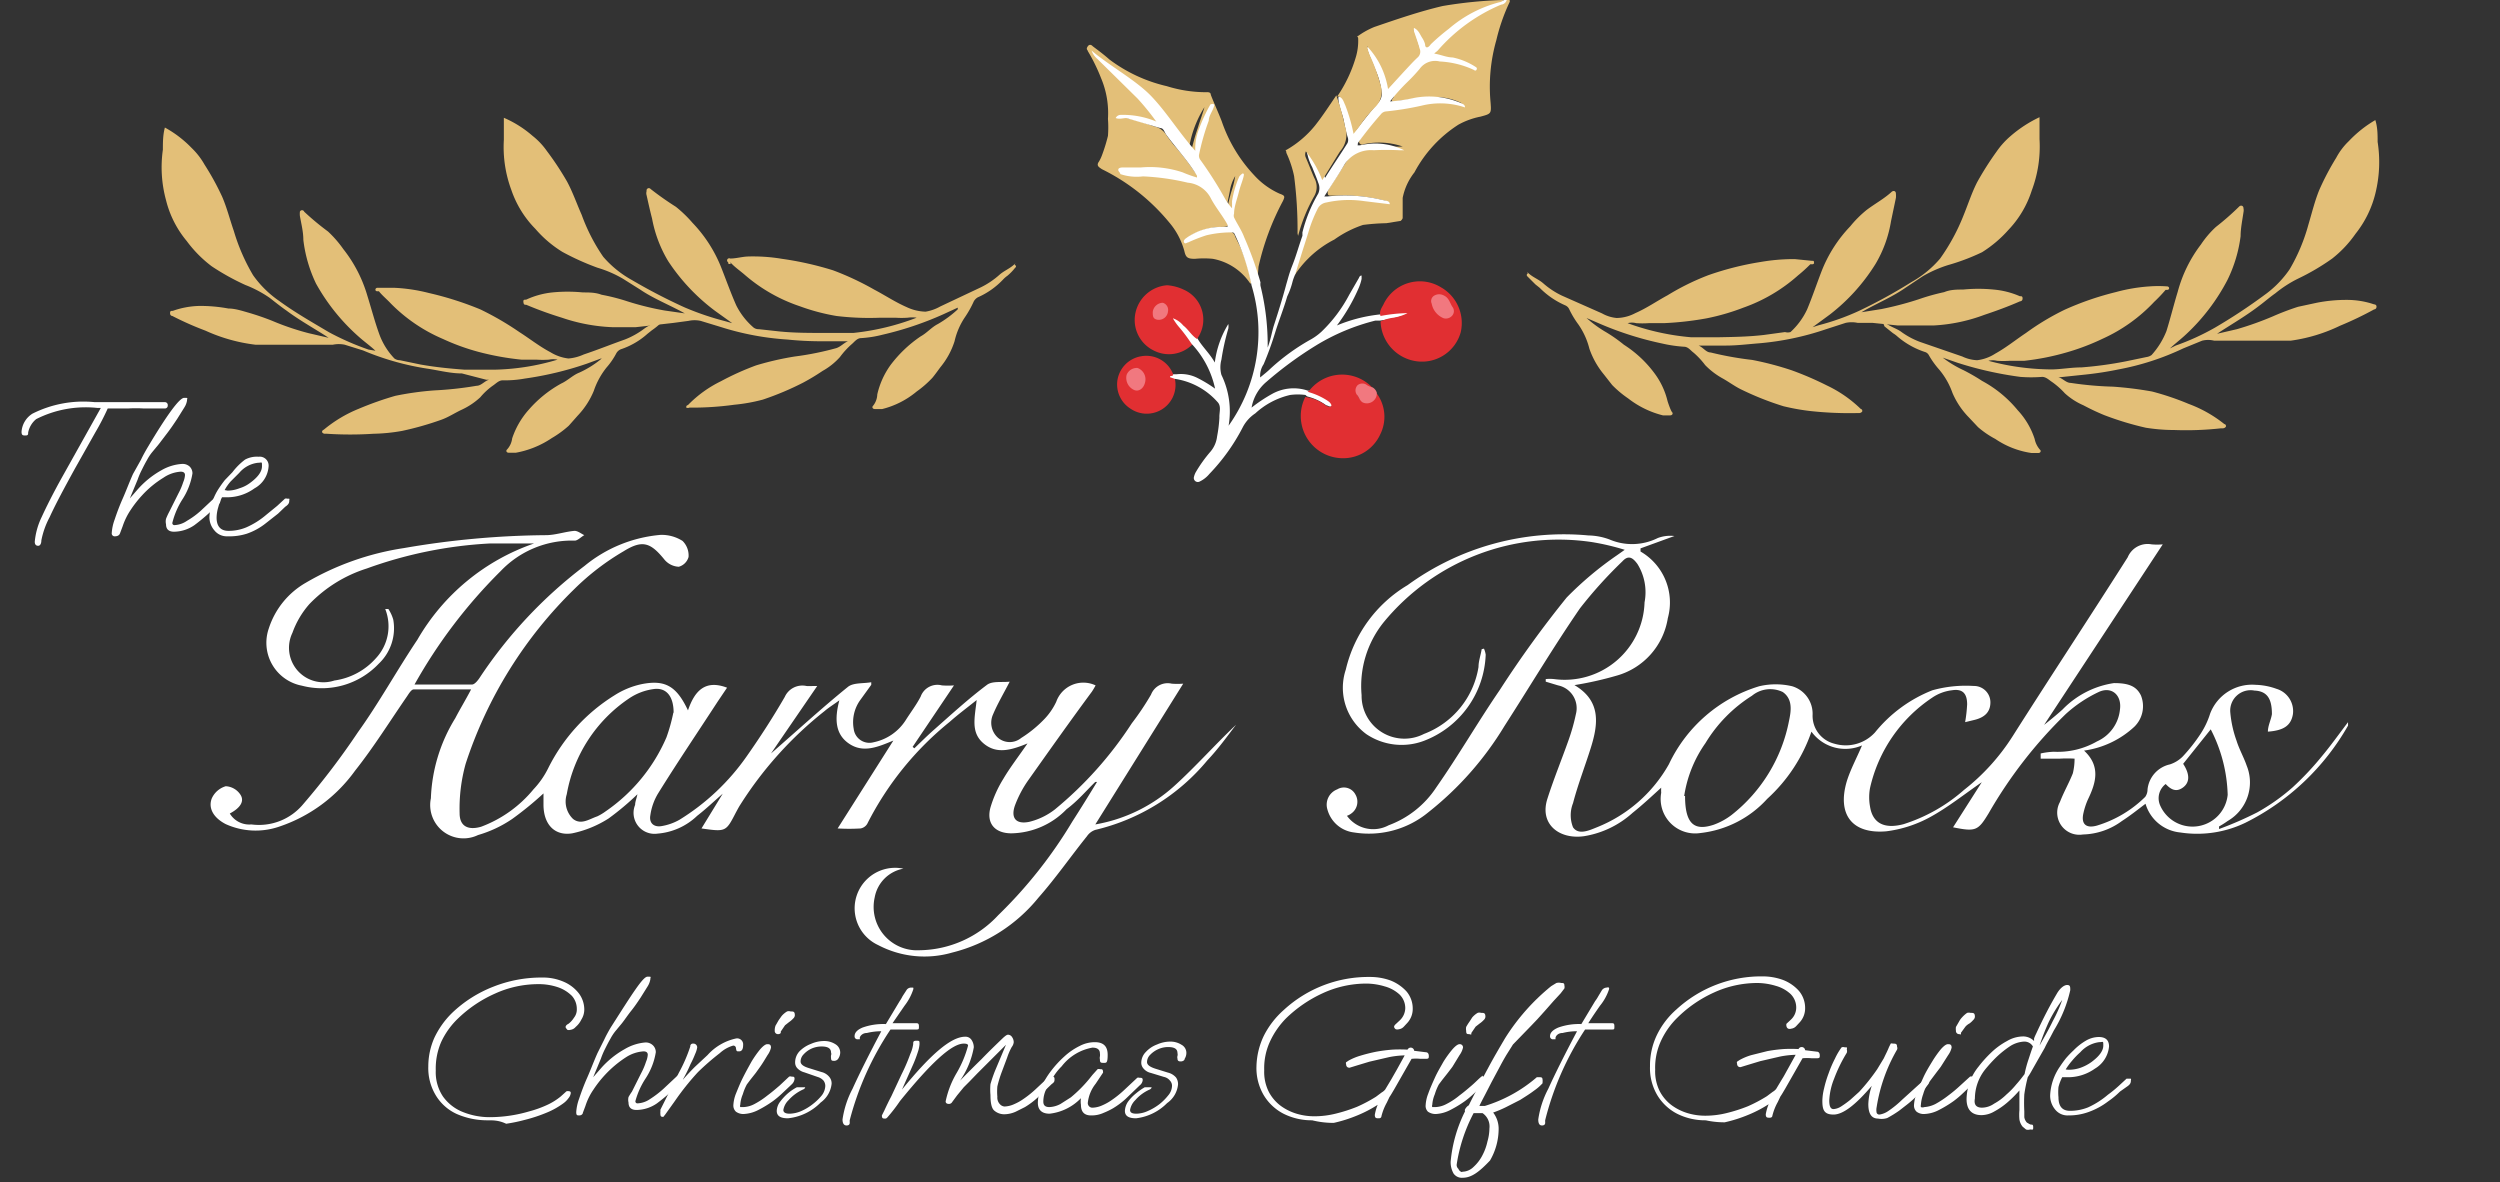 <svg id="Layer_2" data-name="Layer 2" xmlns="http://www.w3.org/2000/svg" viewBox="0 0 87.03 41.15"><rect x="0" y="0" width="87.03" height="41.15" fill="#333333" stroke="none"/><defs><style>.cls-1{fill:#e3bf78;}.cls-2{fill:#fff;}.cls-3{fill:#e12f32;}.cls-4{fill:#f1787f;}</style></defs><path class="cls-1" d="M25.49,11.25l-.6-.43a6.88,6.88,0,0,1-1.63-1.73,4.44,4.44,0,0,1-.56-1.48c-.07-.27-.13-.54-.19-.81a.26.26,0,0,1,0-.15.08.08,0,0,1,.14-.07,10.72,10.72,0,0,0,.88.62,4.38,4.38,0,0,1,.58.56,4.79,4.79,0,0,1,1,1.56c.17.43.33.88.52,1.31a2.5,2.5,0,0,0,.6.77.29.29,0,0,0,.19.06l.73.08c.52.05,1,.05,1.56.05.33,0,.67,0,1,0a8.61,8.61,0,0,0,2.2-.53,1.05,1.05,0,0,0-.31,0,3.13,3.13,0,0,1-.43,0c-.17,0-.35,0-.52,0A9.53,9.53,0,0,1,29.12,11a7.11,7.11,0,0,1-1.28-.34,5.68,5.68,0,0,1-1.91-1.09c-.15-.13-.31-.24-.45-.38s0,0-.06,0-.07,0-.07-.06A.07.07,0,0,1,25.42,9c.2,0,.4-.06.6-.07a6.05,6.05,0,0,1,1.2.08A11.18,11.18,0,0,1,29,9.41a9.84,9.84,0,0,1,1.43.67c.38.2.74.44,1.13.61a1.64,1.64,0,0,0,.66.16,1.55,1.55,0,0,0,.51-.18L34.15,10a2.86,2.86,0,0,0,.65-.44c.15-.13.33-.2.48-.33s0,0,.06,0a.05.05,0,0,1,0,.09,1.79,1.79,0,0,1-.27.28.93.93,0,0,0-.15.13,2.71,2.71,0,0,1-.88.62.38.38,0,0,0-.14.14,3.55,3.55,0,0,1-.3.54,2.47,2.47,0,0,0-.37.85,2.72,2.72,0,0,1-.49.9c-.09.12-.18.25-.28.37a3.57,3.57,0,0,1-.55.48,3,3,0,0,1-1.2.61c-.08,0-.16,0-.25,0s-.11-.07-.07-.11a.66.66,0,0,0,.15-.4A2.82,2.82,0,0,1,31,12.71a4.38,4.38,0,0,1,1.05-1c.22-.12.38-.32.6-.43a3.85,3.85,0,0,0,.69-.51.19.19,0,0,0,0-.06l-.5.23a11.39,11.39,0,0,1-2.11.71,3.9,3.9,0,0,1-.75.12c-.15,0-.24.14-.34.22a2.79,2.79,0,0,0-.4.44,2.31,2.31,0,0,1-.6.48,7.66,7.66,0,0,1-.68.41,10.12,10.12,0,0,1-1.4.59,6,6,0,0,1-1,.18,10.79,10.79,0,0,1-1.61.1H24a.14.14,0,0,1-.11,0c0-.05,0-.07.06-.09a4.12,4.12,0,0,1,1.15-.83,9.5,9.5,0,0,1,1.22-.55,10.17,10.17,0,0,1,1.35-.31,10.2,10.2,0,0,0,1.44-.29c.16-.05.26-.18.41-.24,0,0-.05,0-.08,0h-.86a11.46,11.46,0,0,1-1.17-.06,9.69,9.69,0,0,1-2.33-.44l-.69-.21a1,1,0,0,0-.42,0l-.52.07-.87.1-.45.05c-.27,0-.54,0-.81,0a6.16,6.16,0,0,1-1.76-.33,13.07,13.07,0,0,1-1.24-.45c-.06,0-.09,0-.1-.1s.06-.07.1-.08a2.86,2.86,0,0,1,.91-.25,5.36,5.36,0,0,1,1.06,0c.22,0,.44,0,.65.08a7,7,0,0,1,.9.23,9.86,9.86,0,0,0,1.3.32l.7.1-.13-.07c-.47-.25-1-.47-1.41-.75l-.62-.39a4,4,0,0,0-.88-.38,8.92,8.92,0,0,1-1.22-.55,4,4,0,0,1-.94-.8,3.57,3.57,0,0,1-.84-1.36,4.29,4.29,0,0,1-.26-1.74c0-.25,0-.51,0-.77a3.82,3.82,0,0,1,1,.63,2.5,2.5,0,0,1,.5.53,10.21,10.21,0,0,1,.7,1.06c.2.37.34.78.51,1.16A6.42,6.42,0,0,0,21,8.94a3.66,3.66,0,0,0,1,.81,19.78,19.78,0,0,0,1.83.95,9.75,9.75,0,0,0,1.41.48Z"/><path class="cls-1" d="M13.07,12.21c-.18-.17-.38-.31-.56-.47A7,7,0,0,1,11,9.87a4.82,4.82,0,0,1-.44-1.52c0-.28-.07-.55-.12-.83a.75.75,0,0,1,0-.15.08.08,0,0,1,.15,0,9.2,9.2,0,0,0,.83.69,3.87,3.87,0,0,1,.53.61,4.77,4.77,0,0,1,.84,1.63c.14.45.26.91.42,1.35a2.42,2.42,0,0,0,.52.83.33.33,0,0,0,.19.06l.72.15c.51.09,1,.14,1.54.18.34,0,.68,0,1,0a8.16,8.16,0,0,0,2.23-.35.77.77,0,0,0-.3,0,3.23,3.23,0,0,1-.44,0c-.17,0-.34,0-.52,0a9.51,9.51,0,0,1-1.49-.27,7.64,7.64,0,0,1-1.24-.45,5.66,5.66,0,0,1-1.82-1.24c-.13-.14-.29-.27-.41-.42l-.06,0s-.07,0-.06-.07a.07.07,0,0,1,.08-.05c.2,0,.4,0,.6,0a5.91,5.91,0,0,1,1.18.18,11.29,11.29,0,0,1,1.79.57,10.24,10.24,0,0,1,1.36.79c.36.23.7.5,1.08.7a1.53,1.53,0,0,0,.63.22,1.6,1.6,0,0,0,.53-.14c.48-.16.95-.35,1.43-.52a2.83,2.83,0,0,0,.68-.38c.16-.12.35-.18.51-.29s0,0,.06,0a.07.07,0,0,1,0,.1,2.42,2.42,0,0,1-.31.25l-.15.12a2.64,2.64,0,0,1-.93.54.32.32,0,0,0-.15.13,2.56,2.56,0,0,1-.35.51,2.67,2.67,0,0,0-.44.81,2.78,2.78,0,0,1-.56.86l-.31.35a3.56,3.56,0,0,1-.59.43,3.27,3.27,0,0,1-1.25.51c-.08,0-.16,0-.25,0s-.1-.08-.06-.11a.7.7,0,0,0,.18-.39,2.85,2.85,0,0,1,.58-1,4.15,4.15,0,0,1,1.13-.91c.22-.1.4-.29.63-.38a3.42,3.42,0,0,0,.73-.45l.05-.05-.52.19a11.62,11.62,0,0,1-2.17.52,3.84,3.84,0,0,1-.76.06c-.14,0-.24.12-.35.19a2.32,2.32,0,0,0-.43.4,2.48,2.48,0,0,1-.64.43c-.24.11-.46.26-.71.35A10.66,10.66,0,0,1,14,15a6.25,6.25,0,0,1-1,.1,12.52,12.52,0,0,1-1.62,0h-.07a.11.11,0,0,1-.1-.06s0-.06.06-.08a4.6,4.6,0,0,1,1.22-.73,11.26,11.26,0,0,1,1.27-.45,10.5,10.5,0,0,1,1.37-.19,12.29,12.29,0,0,0,1.46-.16c.16,0,.27-.16.43-.21,0,0-.06,0-.09,0L16.08,13c-.39,0-.78-.1-1.16-.16a9.42,9.42,0,0,1-2.28-.64L12,12a1,1,0,0,0-.41,0H11l-.87,0H9.69c-.27,0-.54,0-.8,0a5.87,5.87,0,0,1-1.74-.49A10.81,10.81,0,0,1,6,11s-.08,0-.08-.1.06-.07.1-.08a2.94,2.94,0,0,1,.93-.17,5.32,5.32,0,0,1,1,.09c.22,0,.44.07.65.13a9.12,9.12,0,0,1,.88.3,9,9,0,0,0,1.27.43l.69.16-.12-.08c-.46-.29-.92-.55-1.35-.87-.2-.14-.39-.29-.58-.44a4.08,4.08,0,0,0-.85-.45,8.32,8.32,0,0,1-1.17-.65,4.27,4.27,0,0,1-.87-.88,3.54,3.54,0,0,1-.72-1.42,4.36,4.36,0,0,1-.11-1.76c0-.25,0-.51.07-.77a3.88,3.88,0,0,1,.93.71,2.51,2.51,0,0,1,.45.58,9.19,9.19,0,0,1,.61,1.11c.17.39.27.8.41,1.2a6.78,6.78,0,0,0,.67,1.54,3.62,3.62,0,0,0,.9.89c.56.41,1.16.75,1.75,1.1a9.32,9.32,0,0,0,1.37.6Z"/><path class="cls-1" d="M63.1,11.39l.6-.44a6.67,6.67,0,0,0,1.59-1.76,4.24,4.24,0,0,0,.54-1.49L66,6.89a.76.76,0,0,0,0-.15c0-.09-.08-.12-.15-.06-.26.24-.58.41-.87.63a3.84,3.84,0,0,0-.57.57,4.75,4.75,0,0,0-1,1.57c-.17.44-.32.89-.5,1.32a2.49,2.49,0,0,1-.58.79.34.34,0,0,1-.19,0l-.73.1c-.51.06-1,.07-1.55.08-.34,0-.68,0-1,0a8.52,8.52,0,0,1-2.2-.49.6.6,0,0,1,.3,0,3.17,3.17,0,0,0,.43,0c.18,0,.35,0,.52,0a10.9,10.9,0,0,0,1.51-.17,7.73,7.73,0,0,0,1.27-.37,5.71,5.71,0,0,0,1.9-1.12,5.22,5.22,0,0,0,.43-.39l.07,0s.07,0,.06-.06,0-.06-.07-.06l-.6-.06a6.75,6.75,0,0,0-1.19.1,10.33,10.33,0,0,0-1.82.46,8.51,8.51,0,0,0-1.42.7c-.37.2-.73.45-1.12.62a1.43,1.43,0,0,1-.65.17,1.27,1.27,0,0,1-.51-.16l-1.4-.62a2.82,2.82,0,0,1-.65-.43c-.15-.13-.34-.2-.49-.33s0,0-.06,0a.06.06,0,0,0,0,.09l.28.28.15.12a2.83,2.83,0,0,0,.89.61.27.27,0,0,1,.14.14,3.25,3.25,0,0,0,.32.53,2.56,2.56,0,0,1,.38.84,2.88,2.88,0,0,0,.5.89l.29.37a3.58,3.58,0,0,0,.56.47,3.25,3.25,0,0,0,1.21.59c.09,0,.17,0,.25,0s.11-.07.07-.11-.12-.26-.16-.39A2.65,2.65,0,0,0,57.6,13a4,4,0,0,0-1.07-1,5.16,5.16,0,0,0-.61-.43,4.18,4.18,0,0,1-.69-.5l0,0,.51.22a11.45,11.45,0,0,0,2.13.67,4.68,4.68,0,0,0,.75.11c.15,0,.23.13.34.21a2.72,2.72,0,0,1,.4.43,2.6,2.6,0,0,0,.62.47c.23.13.44.29.68.4a10.22,10.22,0,0,0,1.42.56,7.55,7.55,0,0,0,.95.17,12.55,12.55,0,0,0,1.62.07h.07a.13.13,0,0,0,.11-.06c0-.05,0-.06-.06-.09a4.37,4.37,0,0,0-1.17-.81,11.12,11.12,0,0,0-1.23-.53A10.8,10.8,0,0,0,61,12.53a11.57,11.57,0,0,1-1.45-.26c-.16,0-.26-.18-.42-.24,0,0,.06,0,.09,0l.86,0c.39,0,.78-.05,1.17-.08a9.79,9.79,0,0,0,2.32-.49l.68-.22a1,1,0,0,1,.42,0l.52,0,.87.09.46,0,.8,0a5.88,5.88,0,0,0,1.76-.37c.42-.14.83-.29,1.24-.47,0,0,.09,0,.09-.1s-.06-.07-.1-.08a2.9,2.9,0,0,0-.91-.23,5.36,5.36,0,0,0-1.06,0c-.22,0-.44,0-.66.09a7.4,7.4,0,0,0-.89.25,11.27,11.27,0,0,1-1.3.34l-.69.11.12-.07c.47-.26,1-.49,1.41-.78l.6-.4a4.3,4.3,0,0,1,.88-.39A7.48,7.48,0,0,0,69,8.78,4.23,4.23,0,0,0,69.92,8a3.54,3.54,0,0,0,.81-1.37A4.34,4.34,0,0,0,71,4.85c0-.26,0-.51,0-.77a4.39,4.39,0,0,0-1,.65,2.81,2.81,0,0,0-.49.54,10.76,10.76,0,0,0-.68,1.07c-.19.37-.32.78-.48,1.17A7,7,0,0,1,67.54,9a3.62,3.62,0,0,1-1,.82,17.77,17.77,0,0,1-1.82,1,8.31,8.31,0,0,1-1.4.5Z"/><path class="cls-1" d="M75.54,12.13c.18-.17.38-.32.56-.49a7,7,0,0,0,1.44-1.89A4.82,4.82,0,0,0,78,8.22c0-.27.06-.55.1-.83a.33.33,0,0,0,0-.14c0-.09-.09-.12-.15-.06a9.14,9.14,0,0,1-.81.71,3.36,3.36,0,0,0-.52.61,4.71,4.71,0,0,0-.81,1.65c-.14.46-.25.91-.39,1.36a2.74,2.74,0,0,1-.52.84.4.4,0,0,1-.18.07l-.72.15a13.26,13.26,0,0,1-1.54.21c-.34,0-.67.06-1,.07a8.51,8.51,0,0,1-2.24-.3.63.63,0,0,1,.3,0,3.23,3.23,0,0,0,.44,0l.51,0a8.66,8.66,0,0,0,1.5-.3,8,8,0,0,0,1.23-.47,5.65,5.65,0,0,0,1.79-1.28,5.33,5.33,0,0,0,.4-.42l.06,0s.07,0,.06-.07a.07.07,0,0,0-.07-.05,4.14,4.14,0,0,0-.61,0,5.94,5.94,0,0,0-1.18.2,10.29,10.29,0,0,0-1.77.61,8.78,8.78,0,0,0-1.35.81c-.36.24-.69.51-1.07.72a1.49,1.49,0,0,1-.63.23,1.33,1.33,0,0,1-.52-.13l-1.45-.5a2.71,2.71,0,0,1-.69-.37c-.16-.11-.35-.16-.51-.28s0,0-.06,0,0,.07,0,.1l.3.24a1,1,0,0,1,.16.12,2.82,2.82,0,0,0,.94.53.23.23,0,0,1,.15.12,3,3,0,0,0,.36.5,2.61,2.61,0,0,1,.46.81,2.76,2.76,0,0,0,.57.85l.32.34a3.18,3.18,0,0,0,.6.41,3,3,0,0,0,1.26.49c.08,0,.16,0,.24,0s.1-.08.06-.11a.81.81,0,0,1-.19-.38,2.68,2.68,0,0,0-.59-1A4.13,4.13,0,0,0,69,13.26a6.67,6.67,0,0,0-.64-.37,3.83,3.83,0,0,1-.73-.44l0,0,.52.18a12.5,12.5,0,0,0,2.18.49,4.78,4.78,0,0,0,.76,0c.14,0,.24.11.35.18a2.73,2.73,0,0,1,.44.39,2.34,2.34,0,0,0,.65.42,7.94,7.94,0,0,0,.72.34,10.53,10.53,0,0,0,1.45.44,6.35,6.35,0,0,0,1,.08,11,11,0,0,0,1.62-.06h.07a.13.13,0,0,0,.1-.06c0-.05,0-.07-.06-.09a4.46,4.46,0,0,0-1.24-.7,9.49,9.49,0,0,0-1.27-.43,12.5,12.5,0,0,0-1.37-.17,11.82,11.82,0,0,1-1.46-.13c-.17,0-.28-.16-.44-.2,0,0,.06,0,.08,0l.86-.09a11.63,11.63,0,0,0,1.16-.18A9.13,9.13,0,0,0,76,12.13l.66-.27a.85.85,0,0,1,.42,0h.52l.88,0h.46l.8,0a5.71,5.71,0,0,0,1.72-.52,11.84,11.84,0,0,0,1.19-.57c.05,0,.09-.05.08-.11s-.06-.06-.1-.07a2.92,2.92,0,0,0-.93-.15,5.33,5.33,0,0,0-1.05.1l-.65.14a9.14,9.14,0,0,0-.87.33,11.1,11.1,0,0,1-1.26.45l-.69.16.12-.08c.45-.29.91-.56,1.34-.89.19-.14.37-.3.57-.44A4.14,4.14,0,0,1,80,9.7,7.92,7.92,0,0,0,81.19,9,4,4,0,0,0,82,8.14a3.65,3.65,0,0,0,.7-1.44,4.54,4.54,0,0,0,.07-1.76c0-.25,0-.5-.08-.76a4.11,4.11,0,0,0-.92.73,2.28,2.28,0,0,0-.44.58,9.19,9.19,0,0,0-.59,1.12c-.16.39-.26.81-.38,1.21a6.37,6.37,0,0,1-.65,1.55,3.59,3.59,0,0,1-.88.9,19.1,19.1,0,0,1-1.73,1.14,8.35,8.35,0,0,1-1.36.62Z"/><path class="cls-1" d="M43.73,9.82a2.43,2.43,0,0,0,.08-.53A9,9,0,0,1,44.66,7c.08-.17.07-.19-.12-.26a2.66,2.66,0,0,1-.88-.64,5.17,5.17,0,0,1-1.13-1.88c-.12-.31-.26-.61-.38-.92,0-.11-.13-.09-.19-.09A4.6,4.6,0,0,1,40.62,3a5.31,5.31,0,0,1-2-.93c-.18-.16-.38-.31-.58-.46,0,0-.09-.11-.17,0s0,.13,0,.17a6.29,6.29,0,0,1,.46.94,3.13,3.13,0,0,1,.24,1.42,3.82,3.82,0,0,1,0,.59,5.89,5.89,0,0,1-.21.68,1.36,1.36,0,0,1-.1.21c-.11.15,0,.2.1.27A7.07,7.07,0,0,1,40.7,7.74a2.57,2.57,0,0,1,.53,1c.05.23.12.27.37.27a3.18,3.18,0,0,1,.62,0,2,2,0,0,1,1.31.87c.07-.07,0-.14,0-.21a5.36,5.36,0,0,0-.36-1.09L43,8.24a.25.25,0,0,0-.28-.19,2.51,2.51,0,0,0-1.23.29.21.21,0,0,1-.18,0,.79.79,0,0,1,.38-.25,2.19,2.19,0,0,1,.84-.19c.27,0,.31-.08.16-.31s-.45-.69-.67-1a.49.49,0,0,0-.32-.21,8.49,8.49,0,0,0-2.13-.3A.83.83,0,0,1,39,6s.05,0,.08,0a5.54,5.54,0,0,1,1.77,0c.21.06.42.14.63.21s.15.09.2,0,0-.14-.07-.2a9.61,9.61,0,0,0-.78-1c-.08-.11-.17-.22-.24-.33a.68.68,0,0,0-.45-.29A6,6,0,0,0,39,4.06a.56.56,0,0,1,.36,0,3.14,3.14,0,0,1,.73.19s.11.06.15,0,0-.11,0-.15a6.51,6.51,0,0,0-.81-.93c-.43-.43-.87-.85-1.29-1.29.5.5,1,.94,1.55,1.42a10,10,0,0,1,1,1.23c.16.21.32.43.49.64,0,0,.08.13.16.1s.05-.1.06-.16a3.81,3.81,0,0,1,.53-1.38c-.07.25-.16.48-.23.72a6.9,6.9,0,0,0-.24.86.38.38,0,0,0,.08.32c.28.38.51.8.76,1.21.07.1.13.21.2.32s.06.11.13.1.07-.09.09-.15l.09-.44A1.48,1.48,0,0,1,43,6.13a3.16,3.16,0,0,1-.13.53,6.25,6.25,0,0,0-.17.72.59.59,0,0,0,.13.36,11.51,11.51,0,0,1,.71,1.7c0,.08,0,.16.06.23S43.65,9.8,43.73,9.82Z"/><path class="cls-1" d="M45.09,9.55a3.61,3.61,0,0,1,1.36-1.21,3.78,3.78,0,0,1,1-.51,7.36,7.36,0,0,1,.81-.06l.5-.08s.06-.05.07-.1c0-.23,0-.47,0-.7A2.07,2.07,0,0,1,49.24,6a4.44,4.44,0,0,1,1.53-1.66,2.64,2.64,0,0,1,.77-.28c.37-.1.38-.1.35-.49a5.9,5.9,0,0,1,.2-2.17,6.67,6.67,0,0,1,.45-1.3c.05-.1,0-.12-.09-.11l-.21.11A5.81,5.81,0,0,0,50,1.72c-.15.16-.13.21.09.26a3.34,3.34,0,0,1,1.15.39,3.42,3.42,0,0,0-1.49-.29.31.31,0,0,0-.23.1c-.35.37-.71.73-1,1.12l0,.06c0,.05-.09.1-.06.16s.11,0,.17,0a5.39,5.39,0,0,0,.56-.08,4.42,4.42,0,0,1,.81-.06,2,2,0,0,1,.92.23,3.1,3.1,0,0,0-1.76,0,6.66,6.66,0,0,1-.76.12.47.47,0,0,0-.35.18c-.25.3-.48.61-.7.93,0,0-.08.11,0,.17s.11,0,.17,0a2.54,2.54,0,0,1,1.31.09,5.81,5.81,0,0,1-.59,0,2.14,2.14,0,0,0-1.06.2.44.44,0,0,0-.21.17l-.7,1.09a.41.41,0,0,1-.05.09c0,.12,0,.16.1.16h.2A5.75,5.75,0,0,1,48.26,7l-.82-.09a3.75,3.75,0,0,0-.82,0h-.09a.84.84,0,0,0-.84.61c-.16.47-.3.94-.46,1.41l-.14.42C45.07,9.43,45,9.49,45.09,9.55Z"/><path class="cls-2" d="M45.09,9.55l.21-.68c.09-.29.19-.59.28-.89a4.66,4.66,0,0,1,.3-.73.4.4,0,0,1,.29-.2A3.61,3.61,0,0,1,47.48,7l.9.11c0-.11-.11-.12-.18-.13a5.57,5.57,0,0,0-2-.14H46.1c.25-.39.5-.76.72-1.14a1.1,1.1,0,0,1,1-.47,8.84,8.84,0,0,1,.89,0c.06,0,.12,0,.17,0A2.26,2.26,0,0,0,47.75,5a2.9,2.9,0,0,0-.41.06s-.05,0-.07,0,0,0,0-.08a13.08,13.08,0,0,1,.8-1,.25.25,0,0,1,.17-.1,10.33,10.33,0,0,0,1.24-.2A2.7,2.7,0,0,1,51,3.74h0c0-.1-.08-.12-.14-.15a2.78,2.78,0,0,0-1.73-.16,5.51,5.51,0,0,1-.74.1A6.6,6.6,0,0,1,49,2.85a6,6,0,0,0,.42-.45.66.66,0,0,1,.7-.26,3.2,3.2,0,0,1,1.18.29s.07.06.1,0,0-.06,0-.08A2.34,2.34,0,0,0,50.57,2c-.17,0-.35-.07-.52-.11s-.14,0,0-.13A6,6,0,0,1,52.26.16c.07,0,.16-.06.19-.15s-.08,0-.11,0a4.78,4.78,0,0,0-2.46,1.41l-.05,0c-.15.15-.15.15-.23,0a2,2,0,0,0-.24-.4c0-.05-.08-.11-.15-.07s0,.1,0,.15.1.3.15.46a.41.41,0,0,1-.11.47,12.24,12.24,0,0,0-.89,1,4.06,4.06,0,0,0-.46-1.13,1.24,1.24,0,0,0-.17-.27s-.07-.07-.12,0,0,.07,0,.12c.07.23.18.45.27.68a2.65,2.65,0,0,1,.22.79.43.43,0,0,1-.11.34c-.28.32-.54.66-.81,1-.06-.2-.1-.37-.15-.55a1.38,1.38,0,0,0-.25-.55c0-.06-.09-.15-.19-.07s0,0,0,0c0,.29.15.57.2.86a4.7,4.7,0,0,0,.12.51.28.28,0,0,1,0,.22c-.25.4-.52.79-.78,1.21-.1-.2-.18-.38-.27-.55a2.82,2.82,0,0,0-.18-.29s-.09-.09-.15-.06,0,.1,0,.15a1.77,1.77,0,0,0,.15.38c.07.18.15.36.21.54a.46.46,0,0,1,0,.38,5.11,5.11,0,0,0-.55,1.35s0,.08,0,.12c-.12.33-.21.67-.34,1s-.15.45-.22.68c-.13.49-.29,1-.44,1.46-.07.24-.11.49-.21.75a8.49,8.49,0,0,0-.25-2.15.48.48,0,0,1,0-.12,12.38,12.38,0,0,0-.57-1.58c-.09-.24-.24-.45-.35-.68a.2.2,0,0,1,0-.13c0-.24.1-.49.16-.73s.11-.34.16-.52,0-.12,0-.15-.11.06-.14.11a3.47,3.47,0,0,0-.25.85c0,.07,0,.15,0,.25a1.89,1.89,0,0,1-.27-.38,13.62,13.62,0,0,0-.83-1.3.24.24,0,0,1-.05-.18,8.09,8.09,0,0,1,.34-1.19c0-.16.12-.31.17-.46s0-.08,0-.11-.09,0-.11,0a5.59,5.59,0,0,0-.4.86,1.84,1.84,0,0,0-.13.76c-.57-.64-1-1.35-1.54-1.91S38.62,2.29,38,1.76a.66.66,0,0,0,.2.29L39.6,3.43a8.7,8.7,0,0,1,.65.8A3,3,0,0,0,39,4a.19.19,0,0,0-.16.11c.13.05.26,0,.37,0l1.19.35c.11,0,.14.15.2.23.35.48.76.91,1.07,1.43,0,0,0,0,0,.06A4.27,4.27,0,0,1,41.17,6a3.6,3.6,0,0,0-1.46-.17l-.64,0s-.13,0-.14.07S39,6,39,6.06a1.78,1.78,0,0,0,.79.08,8.26,8.26,0,0,1,1.56.22,1,1,0,0,1,.8.54c.14.27.34.52.5.78s.1.21-.11.22a2.1,2.1,0,0,0-1.19.35l-.07.05s-.1.07-.06.14.1,0,.14,0A5.62,5.62,0,0,1,42,8.19a3.8,3.8,0,0,1,.89-.1.09.09,0,0,1,.09.06,7.52,7.52,0,0,1,.59,1.79v0a5.62,5.62,0,0,1-.8,4.88,2.91,2.91,0,0,0-.25-1.77,1,1,0,0,1,0-.53,8,8,0,0,1,.24-1.08.48.48,0,0,0,0-.16,3.36,3.36,0,0,0-.47,1.34c-.18-.32-.43-.54-.6-.83a3.28,3.28,0,0,0-.71-.73c-.05,0-.1-.05-.14,0s0,.1,0,.14c.16.21.33.42.5.62a.58.58,0,0,0,.17.18,3.28,3.28,0,0,1,.79,1.53,4.58,4.58,0,0,0-.63-.38,1.28,1.28,0,0,0-.72-.12s-.07,0-.1,0-.15,0-.14.09.12.09.2.07a2.47,2.47,0,0,1,1.47.8c.15.15.06.36.07.55a4.81,4.81,0,0,1-.08.65,1,1,0,0,1-.22.52,4.76,4.76,0,0,0-.53.74.7.7,0,0,0-.06.17.14.14,0,0,0,.21.14,1,1,0,0,0,.33-.26,6.85,6.85,0,0,0,1.16-1.62,1.3,1.3,0,0,1,.44-.49,2.68,2.68,0,0,1,1.21-.64,2,2,0,0,1,.54,0,.15.15,0,0,0,.09.06,1.92,1.92,0,0,1,.63.3c.06,0,.15.1.21,0s0-.16-.08-.2a1.28,1.28,0,0,0-.77-.31,1.54,1.54,0,0,0-1.24.11,5.3,5.3,0,0,0-.72.48,1.51,1.51,0,0,1,.52-.9,13,13,0,0,1,1.7-1.25,7.38,7.38,0,0,1,2.09-.88c.06,0,.11,0,.16,0a5.1,5.1,0,0,0,.88-.19c.05,0,.1,0,.09-.1s0-.06-.09-.06a5.6,5.6,0,0,0-.82.13s0,0,0,0a5.33,5.33,0,0,0-1.56.39A6.34,6.34,0,0,0,47.31,10a1.61,1.61,0,0,0,.09-.29s0-.09,0-.11-.07,0-.09.07l-.34.59A5,5,0,0,1,46,11.55a2,2,0,0,1-.41.29,7.39,7.39,0,0,0-1.37,1c-.1.1-.22.19-.35.3a.72.72,0,0,1,.12-.46,11.14,11.14,0,0,0,.4-1.1c.13-.42.3-.84.42-1.26A2.67,2.67,0,0,0,45,9.79,1.7,1.7,0,0,1,45.09,9.55Z"/><path class="cls-1" d="M46.55,3.36c.19,0,.22.18.28.3a5.94,5.94,0,0,1,.29,1l.19-.24a4.54,4.54,0,0,1,.55-.68.74.74,0,0,0,.2-.78A6.08,6.08,0,0,0,47.72,2a1.63,1.63,0,0,1-.13-.39,2.8,2.8,0,0,1,.73,1.49l.54-.59c.16-.17.31-.34.48-.5a.27.27,0,0,0,.08-.32c-.06-.21-.13-.41-.2-.61,0,0,0-.06,0-.11.17.08.21.23.29.35a.74.74,0,0,1,.1.22c0,.13.09.16.2,0A7.26,7.26,0,0,1,50.44,1,4.38,4.38,0,0,1,52.19.08.22.22,0,0,0,52.34,0a15.07,15.07,0,0,0-2.12.21c-.81.19-1.59.46-2.38.73a2.77,2.77,0,0,0-.56.31c-.06,0,0,.05,0,.07a2,2,0,0,1-.09.7A4.81,4.81,0,0,1,46.55,3.36Z"/><path class="cls-3" d="M45.52,13.64a2.43,2.43,0,0,1,.68.3l.07.05s.11.1.07.15-.1,0-.15,0a1.52,1.52,0,0,0-.75-.32,1.47,1.47,0,0,0,1.24,2.13,1.42,1.42,0,0,0,1.37-.83,1.37,1.37,0,0,0-.12-1.42c-.08,0-.07.05-.08.1a.2.2,0,0,1-.13.16c-.1.05-.21.11-.3,0a.45.45,0,0,1-.19-.39c0-.14.16-.19.33-.11s.14.11.23.05a1.45,1.45,0,0,0-2.22.1S45.54,13.62,45.52,13.64Z"/><path class="cls-3" d="M48.06,11A5.53,5.53,0,0,1,49,10.9a1.66,1.66,0,0,1-.49.16,1.45,1.45,0,0,0-.45.13,1.45,1.45,0,0,0,1.21,1.38,1.4,1.4,0,0,0,1.58-1A1.43,1.43,0,0,0,50.16,10a1.4,1.4,0,0,0-2,.6C48.11,10.7,48,10.84,48.06,11Z"/><path class="cls-3" d="M41.5,12a5.52,5.52,0,0,0-.46-.62,2,2,0,0,1-.21-.3.81.81,0,0,1,.36.25c.18.14.29.35.48.47a1.14,1.14,0,0,0-.47-1.72,1.6,1.6,0,0,0-.57-.15,1.22,1.22,0,0,0-1.11,1,1.18,1.18,0,0,0,.66,1.28A1.15,1.15,0,0,0,41.5,12Z"/><path class="cls-1" d="M45.19,8.21a5.71,5.71,0,0,1,.56-1.38.64.64,0,0,0,0-.64c-.1-.23-.19-.47-.29-.7a.26.26,0,0,1,0-.22,3.8,3.8,0,0,1,.57,1c.21-.33.4-.65.62-1a.88.88,0,0,0,.17-.88,8.11,8.11,0,0,0-.3-1.07c-.24.35-.47.71-.74,1.05a3.56,3.56,0,0,1-1,.85c-.06,0,0,0,0,.1a3.67,3.67,0,0,1,.27.81,14.52,14.52,0,0,1,.12,2Z"/><path class="cls-3" d="M40.9,13.19l-.17-.06c0-.08.1,0,.11-.1a1,1,0,0,0-1.1-.63,1,1,0,0,0-.85.93,1,1,0,0,0,.47.9,1,1,0,0,0,1,.07A1,1,0,0,0,40.9,13.19Z"/><path class="cls-4" d="M47.79,13.49a.84.84,0,0,1-.2-.08.26.26,0,0,0-.33,0,.26.26,0,0,0,0,.36c.06.09.09.2.2.25a.35.35,0,0,0,.47-.3,0,0,0,0,1,0-.05A.33.33,0,0,0,47.79,13.49Z"/><path class="cls-4" d="M50.26,11.08a.29.29,0,0,0,.3-.1.24.24,0,0,0,0-.3c-.09-.14-.12-.31-.29-.39a.34.34,0,0,0-.34,0,.22.22,0,0,0-.09.28A.68.68,0,0,0,50.26,11.08Z"/><path class="cls-4" d="M40.13,10.86c0,.14,0,.24.16.27a.32.32,0,0,0,.37-.29.26.26,0,0,0-.18-.3A.36.36,0,0,0,40.13,10.86Z"/><path class="cls-4" d="M39.49,13.58c.15.06.32-.05.37-.26a.42.42,0,0,0-.26-.51.38.38,0,0,0-.38.24A.46.46,0,0,0,39.49,13.58Z"/><path class="cls-2" d="M28.45,23.88l-1.61,2.35c.94-.82,1.79-1.6,2.68-2.32.19-.15.53-.11.81-.16l0,.09-.39.54a1.32,1.32,0,0,0-.22,1,.55.55,0,0,0,.69.46,1.74,1.74,0,0,0,1.12-.77c.17-.27.37-.53.52-.82a.62.62,0,0,1,.74-.39,2.88,2.88,0,0,0,.42,0L31.77,26l.06.05c.23-.22.46-.45.7-.66.6-.53,1.19-1.07,1.83-1.55.19-.14.52-.08.79-.11-.21.41-.42.76-.58,1.14a.7.7,0,0,0,.18.82.63.63,0,0,0,.8,0,4.19,4.19,0,0,0,.77-.62,2.24,2.24,0,0,0,.45-.64,1,1,0,0,1,1.37-.57,2.53,2.53,0,0,1-.13.22c-.74,1-1.49,2.06-2.22,3.09a3.87,3.87,0,0,0-.45.85c-.16.43,0,.69.49.59a2.37,2.37,0,0,0,.89-.43,13.13,13.13,0,0,0,2.68-3,9.3,9.3,0,0,0,.67-1,.62.62,0,0,1,.72-.38,2.66,2.66,0,0,0,.4,0L38.13,28.7a5.48,5.48,0,0,0,2.75-1.34c.74-.67,1.41-1.43,2.15-2.13-.32.42-.63.85-1,1.24a7.22,7.22,0,0,1-3.9,2.42.57.57,0,0,0-.29.22c-.57.71-1.09,1.46-1.69,2.14a5.61,5.61,0,0,1-3,1.91,3.46,3.46,0,0,1-2.58-.26,1.41,1.41,0,0,1,.88-2.66,1.24,1.24,0,0,0-1,1A1.51,1.51,0,0,0,32,33.08a3.8,3.8,0,0,0,2.75-1.22,16,16,0,0,0,2.58-3.26c.29-.45.58-.92.86-1.38l-.06,0c-.32.31-.61.66-1,.95a2.73,2.73,0,0,1-1.92.84c-.58,0-.88-.35-.73-.9a4.09,4.09,0,0,1,.45-1c.23-.39.51-.75.84-1.23-.58.24-1.08.38-1.53,0S33.93,25,34,24.37c-.35.28-.66.51-.94.76a10.86,10.86,0,0,0-2.87,3.55.34.34,0,0,1-.23.16,6.85,6.85,0,0,1-.8,0l1.94-3.06c-.55.23-1.05.44-1.54.11s-.51-.87-.34-1.51c-.22.16-.37.25-.51.37A13.06,13.06,0,0,0,25.78,28c-.06.09-.11.19-.16.28-.35.68-.35.68-1.2.56l.74-1.21,0,0c-.3.26-.58.53-.89.77a2.25,2.25,0,0,1-1.38.62.73.73,0,0,1-.78-1c0-.11.05-.22.08-.37a9.58,9.58,0,0,1-1,.84,3.79,3.79,0,0,1-1.27.52c-.62.1-1-.32-1-1v-.39a11.56,11.56,0,0,1-1.09.89,4.18,4.18,0,0,1-1.19.56A1.16,1.16,0,0,1,15,27.79,5.69,5.69,0,0,1,15.85,25c.16-.31.34-.6.55-1-.69,0-1.33,0-2,0-.08,0-.17.15-.23.24-.6.87-1.16,1.77-1.81,2.59a5.34,5.34,0,0,1-2.65,1.95,2.52,2.52,0,0,1-1.85-.09c-.41-.21-.62-.54-.49-.89a.77.77,0,0,1,.49-.43.65.65,0,0,1,.5.28c.17.24,0,.48-.36.67a.79.79,0,0,0,.75.38A2,2,0,0,0,10.55,28a25.93,25.93,0,0,0,1.91-2.51c.72-1,1.36-2.16,2.07-3.22a7.51,7.51,0,0,1,4.06-3.35c-.47,0-1,0-1.55,0a14.82,14.82,0,0,0-4.27.87,4.76,4.76,0,0,0-2,1.24,3.08,3.08,0,0,0-.59,1,1.2,1.2,0,0,0,1.46,1.66,2.37,2.37,0,0,0,1.45-.78,1.63,1.63,0,0,0,.32-1.71l.11,0a1.37,1.37,0,0,1,.17.37,1.7,1.7,0,0,1-.51,1.54,2.73,2.73,0,0,1-2.67.76,1.52,1.52,0,0,1-1.15-2,2.83,2.83,0,0,1,1.28-1.58,9.59,9.59,0,0,1,3.42-1.21A30.21,30.21,0,0,1,19,18.63c.33,0,.66-.12,1-.15.11,0,.22.09.34.15-.11.06-.23.19-.33.19a3.42,3.42,0,0,0-2.58,1.06,17.78,17.78,0,0,0-3,3.95c.7,0,1.33,0,2,0,.1,0,.22-.16.29-.27a15.86,15.86,0,0,1,3.63-3.86A4.81,4.81,0,0,1,23,18.62a1.36,1.36,0,0,1,.76.21.71.71,0,0,1,.21.56.49.49,0,0,1-.34.34.69.69,0,0,1-.5-.25c-.48-.59-.76-.7-1.42-.29A8.66,8.66,0,0,0,20,20.5a15,15,0,0,0-3.79,6.09A5.83,5.83,0,0,0,16,28.31c0,.46.3.6.75.47a4.31,4.31,0,0,0,1.82-1.3,3,3,0,0,0,.52-.75A6.28,6.28,0,0,1,21.4,24.2a2.85,2.85,0,0,1,.92-.38c.83-.17,1.23.06,1.63.91.23-.68.6-1.08,1.36-.79l-.33.49c-.69,1.06-1.4,2.11-2.07,3.19a2,2,0,0,0-.27.76c-.05.27.12.42.38.38a1.89,1.89,0,0,0,.63-.22A7.92,7.92,0,0,0,26,26.32c.47-.67.91-1.35,1.32-2.06a.67.67,0,0,1,.75-.38C28.14,23.89,28.25,23.88,28.45,23.88Zm-5,.93c0-.59-.27-.89-.71-.82a2,2,0,0,0-.85.33,5.08,5.08,0,0,0-2.16,3.33.84.84,0,0,0,.22.86c.28.22.57,0,.84-.09a1.83,1.83,0,0,0,.3-.18,6,6,0,0,0,2.11-2.57A6.1,6.1,0,0,0,23.44,24.81Z"/><path class="cls-2" d="M51.66,22.58a.83.83,0,0,1,.06.21,3.34,3.34,0,0,1-2.15,3,2.2,2.2,0,0,1-2-.23,2,2,0,0,1-.72-2.25A4.66,4.66,0,0,1,49,20.37a9.25,9.25,0,0,1,6.3-1.73,2.2,2.2,0,0,1,.73.14,2,2,0,0,0,1.68-.05,1.24,1.24,0,0,1,.58-.07l-1.18.43c0,.07,0,.1,0,.11a2.05,2.05,0,0,1,.95,2.32,2.48,2.48,0,0,1-1.78,2,12.22,12.22,0,0,1-1.47.33c.93.55.83,1.35.57,2.18-.2.64-.45,1.28-.62,1.93a1.14,1.14,0,0,0,0,.84c.19.28.56.11.83,0a5,5,0,0,0,2.51-2.2,5.12,5.12,0,0,1,3.14-2.71,2.49,2.49,0,0,1,1.15,0,1,1,0,0,1,.71,1,1,1,0,0,0,.76,1,1.38,1.38,0,0,0,1.41-.39,4.86,4.86,0,0,1,2-1.47,4.34,4.34,0,0,1,1.44-.15.57.57,0,0,1,.58.57c0,.36-.23.53-.55.61l-.33.08a5.12,5.12,0,0,0,.07-.62c0-.38-.16-.55-.53-.49a1.53,1.53,0,0,0-.69.26,5.13,5.13,0,0,0-2.16,3.14,1.78,1.78,0,0,0,0,.65c.09.58.5.79,1.17.61a5.84,5.84,0,0,0,2.1-1.19,7.44,7.44,0,0,0,1.7-1.88c1.32-2.08,2.68-4.14,4-6.22a.75.75,0,0,1,.83-.45,2.13,2.13,0,0,0,.39,0L70.9,25.63l-.1-.11c.34-.27.69-.54,1-.82a3.13,3.13,0,0,1,1.79-.92c.5,0,.78.1.94.43a1,1,0,0,1-.23,1.09,3.22,3.22,0,0,1-1.75.83c.58.54.42,1.11.14,1.69a2.46,2.46,0,0,0-.16.48c-.09.38.08.55.47.44a4.06,4.06,0,0,0,1.68-1,.45.45,0,0,0,.08-.26,1,1,0,0,1,.78-.87,1.11,1.11,0,0,0,.45-.28,5.82,5.82,0,0,0,.62-.79,2.79,2.79,0,0,0,.33-.7,1.56,1.56,0,0,1,1.58-1,2.3,2.3,0,0,1,.73.14.81.81,0,0,1,.57.89c-.07.39-.32.56-.87.6,0-.21.11-.41.14-.61,0-.53-.16-.8-.61-.82a.71.71,0,0,0-.84.75,3.9,3.9,0,0,0,.22,1c.09.29.25.57.35.86a1.55,1.55,0,0,1-.66,1.93,3,3,0,0,1-.3.19l0,.09a12.15,12.15,0,0,0,1.33-.58,7,7,0,0,0,1.23-.87,10.22,10.22,0,0,0,1-1.06c.32-.38.61-.79.93-1.21,0,.06,0,.1,0,.12a8.44,8.44,0,0,1-3.57,3.38,3.86,3.86,0,0,1-2.27.34,1.4,1.4,0,0,1-1.21-1c-.29.22-.54.42-.82.6a2.38,2.38,0,0,1-1.36.47.77.77,0,0,1-.8-1.13c.13-.34.32-.67.45-1a2.16,2.16,0,0,0,.06-.51,4.4,4.4,0,0,0-.51,0l-.67,0v-.18a2.42,2.42,0,0,1,.46-.06A2.75,2.75,0,0,0,73,25.81a1.36,1.36,0,0,0,.8-1.11c.07-.5-.29-.82-.74-.61a4.63,4.63,0,0,0-1.15.77,15.74,15.74,0,0,0-2.68,3.45c-.37.61-.45.65-1.24.49l1-1.57c-.61.42-1.17.87-1.79,1.21a4.29,4.29,0,0,1-1.54.5c-1.19.1-1.71-.59-1.37-1.74.13-.42.35-.82.53-1.25a1.46,1.46,0,0,1-1.76-.48,5.64,5.64,0,0,1-1.54,2.34A3.69,3.69,0,0,1,59.19,29a1.2,1.2,0,0,1-1.36-1.4,1.36,1.36,0,0,1,0-.18c-.34.31-.65.6-1,.88a3.3,3.3,0,0,1-1.69.81c-.86.12-1.56-.42-1.27-1.31.22-.69.5-1.37.74-2.05a6.92,6.92,0,0,0,.25-.89.81.81,0,0,0-.62-1l-.43-.13v-.09a1.46,1.46,0,0,1,.29,0,2.78,2.78,0,0,0,3.15-2.67A1.86,1.86,0,0,0,57,19.63c-.15-.2-.3-.33-.52-.09A15.42,15.42,0,0,0,55,21.18c-.92,1.34-1.75,2.73-2.63,4.1a11.22,11.22,0,0,1-2.65,3,3.25,3.25,0,0,1-2.58.7,1.09,1.09,0,0,1-.93-.8.57.57,0,0,1,.34-.7.45.45,0,0,1,.63.17.5.5,0,0,1-.14.67.53.53,0,0,1-.15.08,1.13,1.13,0,0,0,1.45.33A3.39,3.39,0,0,0,50,27.41c.77-1.1,1.45-2.28,2.21-3.39a37.14,37.14,0,0,1,2.33-3.22,11.85,11.85,0,0,1,1.75-1.47l.27-.19a8.42,8.42,0,0,0-1.15-.27,7.88,7.88,0,0,0-7.24,2.79,3.54,3.54,0,0,0-.77,2.54,1.49,1.49,0,0,0,2.17,1.35,3,3,0,0,0,1.9-2.33c0-.21.08-.42.11-.62Zm7,5.13c0,1,.34,1.22,1,1a2.33,2.33,0,0,0,.62-.34,5.49,5.49,0,0,0,2-3.28c.07-.33.14-.75-.22-1a1,1,0,0,0-1.07.13,5,5,0,0,0-1.62,1.65A4.31,4.31,0,0,0,58.63,27.71Zm16.75-.43a.62.62,0,0,0-.21.76,1.23,1.23,0,0,0,2.35-.37,5.26,5.26,0,0,0-.59-2.28L76,26.59c.23.35.24.64,0,.82S75.57,27.49,75.38,27.28Z"/><path class="cls-2" d="M17,39a2.66,2.66,0,0,1-1.1-.22,1.65,1.65,0,0,1-.73-.65,1.83,1.83,0,0,1-.26-1,2.46,2.46,0,0,1,.21-1,3,3,0,0,1,.62-.87,4.36,4.36,0,0,1,1.43-.91,4.54,4.54,0,0,1,1.7-.32,1.81,1.81,0,0,1,.76.15,1.32,1.32,0,0,1,.52.4.94.94,0,0,1,.19.55.65.65,0,0,1-.1.36.78.78,0,0,1-.2.26.28.28,0,0,1-.18.1.18.18,0,0,1-.11,0s-.06-.07-.06-.09,0-.07.1-.12a.78.78,0,0,0,.19-.21.46.46,0,0,0,.1-.31.68.68,0,0,0-.17-.45,1.27,1.27,0,0,0-.48-.3,2.08,2.08,0,0,0-.69-.11,3.64,3.64,0,0,0-1.51.33,4.44,4.44,0,0,0-1.29.87,2.71,2.71,0,0,0-.58.81,2.32,2.32,0,0,0-.19,1,1.52,1.52,0,0,0,.25.9,1.55,1.55,0,0,0,.69.54,2.5,2.5,0,0,0,1,.18,4.85,4.85,0,0,0,1.31-.2,3.76,3.76,0,0,0,.68-.25,2.19,2.19,0,0,0,.42-.27l.2-.18a.19.19,0,0,1,.1,0s.05,0,.05.06a.34.34,0,0,1-.08.18.77.77,0,0,1-.18.18,2.74,2.74,0,0,1-.62.34,5.31,5.31,0,0,1-.74.24,5.44,5.44,0,0,1-.63.13C17.37,39,17.17,39,17,39Z"/><path class="cls-2" d="M20.17,38.83c-.08,0-.11,0-.11-.12a1.65,1.65,0,0,1,.1-.46c.07-.21.16-.46.28-.73s.23-.57.36-.86l.24-.48c.07-.15.15-.29.22-.41C22,34.61,22.38,34,22.54,34s.1,0,.1.09a.66.66,0,0,1-.09.24l-.25.4c-.1.15-.2.3-.32.45s-.22.3-.32.43l-.24.29a1.68,1.68,0,0,0-.17.26c-.07.12-.13.24-.19.36a2.68,2.68,0,0,0-.14.33l-.27.65.27-.31a3.14,3.14,0,0,1,.83-.67,1.68,1.68,0,0,1,.72-.23.36.36,0,0,1,.26.1.33.33,0,0,1,.1.24,2.34,2.34,0,0,1-.36.92,2.75,2.75,0,0,0-.35.78.07.07,0,0,0,.08.08.83.83,0,0,0,.43-.15,3.47,3.47,0,0,0,.47-.36l.48-.45a.1.1,0,0,1,.08,0c.07,0,.11,0,.11.08s0,.11-.1.18a6.94,6.94,0,0,1-.8.7,1.27,1.27,0,0,1-.71.23c-.19,0-.28-.09-.28-.26a.41.41,0,0,1,0-.19A2.15,2.15,0,0,1,22,38l.32-.64a2.35,2.35,0,0,0,.17-.4.75.75,0,0,0,.06-.24q0-.12-.15-.12a1.28,1.28,0,0,0-.6.2,3.85,3.85,0,0,0-.74.62,3.9,3.9,0,0,0-.4.51,2.16,2.16,0,0,0-.28.57l-.09.24C20.29,38.78,20.24,38.83,20.17,38.83Z"/><path class="cls-2" d="M23.1,38.88c-.07,0-.11,0-.11-.1a.31.31,0,0,1,0-.08l0-.07.64-1.28a5.32,5.32,0,0,0,.4-.92.09.09,0,0,1,.1-.1.13.13,0,0,1,.14.14.85.85,0,0,1-.07.22,3.32,3.32,0,0,1-.16.35,4.77,4.77,0,0,1-.28.56c.14-.16.28-.31.43-.46l.44-.41a1.86,1.86,0,0,1,1-.58.21.21,0,0,1,.24.23c0,.15-.05.22-.14.22s-.09,0-.11-.11a.09.09,0,0,0-.1-.09,1.16,1.16,0,0,0-.46.26,8.71,8.71,0,0,0-.76.66,9,9,0,0,0-.8,1l-.35.49-.05.06A.11.11,0,0,1,23.1,38.88Z"/><path class="cls-2" d="M25.9,38.78a.43.43,0,0,1-.28-.08.29.29,0,0,1-.09-.23,1.28,1.28,0,0,1,.09-.4c.07-.17.14-.35.24-.55s.2-.38.3-.56a3.64,3.64,0,0,1,.31-.44c.1-.11.18-.17.24-.17s.13,0,.13.12a.72.72,0,0,1-.12.26c-.08.13-.16.27-.26.41l-.15.21-.19.24-.12.16a1.75,1.75,0,0,0-.14.34,1.14,1.14,0,0,0-.09.37.11.11,0,0,0,0,.08s.05,0,.11,0a.89.89,0,0,0,.39-.11,2.78,2.78,0,0,0,.44-.29c.15-.11.29-.23.43-.35l.33-.31a.12.12,0,0,1,.09,0c.07,0,.1,0,.1.08a.3.3,0,0,1-.09.18l-.35.33a3.29,3.29,0,0,1-.31.26,4,4,0,0,1-.51.31A1.23,1.23,0,0,1,25.9,38.78ZM27.09,36a.11.11,0,0,1-.12-.12A.45.45,0,0,1,27,35.7l.11-.19.1-.14a.75.75,0,0,1,.19-.16.19.19,0,0,1,.12,0c.1,0,.15,0,.15.14a.17.17,0,0,1-.06.11.81.81,0,0,1-.14.12l-.14.11-.15.22,0,.05A.11.11,0,0,1,27.09,36Z"/><path class="cls-2" d="M27.43,38.93c-.26,0-.39-.08-.39-.26a.56.56,0,0,1,.12-.32,1.86,1.86,0,0,1,.27-.29,1.7,1.7,0,0,1,.31-.21l.11,0,.12,0s.06,0,.06,0,0,.05-.08.08a1.52,1.52,0,0,0-.5.37.62.62,0,0,0-.18.34c0,.09.08.13.22.13a1.08,1.08,0,0,0,.4-.09,1.85,1.85,0,0,0,.4-.24,1.89,1.89,0,0,0,.32-.31.58.58,0,0,0,.12-.32.31.31,0,0,0-.06-.19.44.44,0,0,0-.21-.13L28,37.33a.51.51,0,0,1-.25-.15.29.29,0,0,1-.07-.2.57.57,0,0,1,.15-.38,1.11,1.11,0,0,1,.4-.26,1.13,1.13,0,0,1,.46-.1.71.71,0,0,1,.39.11.34.34,0,0,1,.17.29.39.39,0,0,1-.06.2.17.17,0,0,1-.14.09c-.08,0-.12,0-.12-.1a.31.31,0,0,1,0-.09.14.14,0,0,0,0-.1c0-.14-.11-.21-.32-.21a.87.87,0,0,0-.35.07.84.84,0,0,0-.28.2.36.36,0,0,0-.11.25c0,.1.09.17.28.23l.45.14a.5.5,0,0,1,.27.17.35.35,0,0,1,.08.24.92.92,0,0,1-.38.65A1.86,1.86,0,0,1,27.43,38.93Z"/><path class="cls-2" d="M29.47,39.18c-.09,0-.14-.07-.14-.21a3.28,3.28,0,0,1,.35-1.07c.23-.51.57-1.19,1-2a2.07,2.07,0,0,0-.5.06c-.15,0-.24.1-.25.17a.09.09,0,0,1,0,.05l-.07,0a.1.1,0,0,1-.11-.11c0-.12.09-.22.28-.3a2.16,2.16,0,0,1,.81-.12l.48-.8a1.28,1.28,0,0,0,.1-.17l.13-.2a.19.19,0,0,1,.16-.1s.07,0,.08,0a.09.09,0,0,1,0,.07,1.87,1.87,0,0,1-.3.56l-.42.61.32,0,.49,0c.07,0,.11,0,.11.11s0,.11-.13.11l-.19,0-.32,0H31A10.33,10.33,0,0,0,29.58,39v.06h0C29.59,39.14,29.55,39.18,29.47,39.18Z"/><path class="cls-2" d="M30.82,38.94c-.08,0-.12,0-.12-.11l.09-.18c.05-.11.13-.28.24-.49l.35-.75a6.42,6.42,0,0,0,.31-.72,1.25,1.25,0,0,0,.1-.34c0-.08,0-.12.11-.12s.11,0,.11.12a1.08,1.08,0,0,1-.06.28,4.26,4.26,0,0,1-.19.49l-.36.81c1-1.23,1.71-1.84,2.2-1.84a.25.25,0,0,1,.22.11.47.47,0,0,1,.08.26,2.93,2.93,0,0,1-.48,1.16q.36-.37.75-.75c.25-.26.51-.51.76-.75.07-.06.12-.1.16-.1a.17.17,0,0,1,.14.08.32.32,0,0,1,.06.18.32.32,0,0,1-.07.17,2.16,2.16,0,0,0-.16.37l-.18.48a4.17,4.17,0,0,0-.16.52,2,2,0,0,0,0,.36.33.33,0,0,0,.09.26.24.24,0,0,0,.16.08.88.88,0,0,0,.33-.08,1.77,1.77,0,0,0,.28-.15,3.6,3.6,0,0,0,.47-.37l.47-.44a.11.11,0,0,1,.08,0c.07,0,.11,0,.11.08s0,.11-.1.18l-.5.48a2.8,2.8,0,0,1-.43.32l-.32.16a1,1,0,0,1-.41.09.53.53,0,0,1-.34-.13c-.09-.08-.13-.26-.13-.54a2.09,2.09,0,0,1,0-.38,4.83,4.83,0,0,1,.17-.49l.37-.88-1,1-.28.29-.19.19-.23.28-.17.23a.13.13,0,0,1-.11.07q-.12,0-.12-.09a3.25,3.25,0,0,1,.39-1,3.82,3.82,0,0,0,.39-.94c0-.05-.05-.07-.15-.07-.42,0-1.15.68-2.22,2a5.66,5.66,0,0,1-.44.57S30.86,38.94,30.82,38.94Z"/><path class="cls-2" d="M36.54,38.77c-.27,0-.41-.13-.41-.38a1.39,1.39,0,0,1,.12-.54,2.77,2.77,0,0,1,.34-.57,3.64,3.64,0,0,1,.46-.5,2.26,2.26,0,0,1,.54-.37,1.14,1.14,0,0,1,.52-.13c.3,0,.45.14.45.44s-.05.28-.14.28-.13,0-.13-.12a.22.22,0,0,1,0-.1.36.36,0,0,0,0-.11c0-.13-.09-.2-.26-.2a1.73,1.73,0,0,0-1.07.65,1.94,1.94,0,0,0-.3.38,2.76,2.76,0,0,0-.25.44,1,1,0,0,0-.09.41c0,.13.07.19.21.19a.89.89,0,0,0,.39-.11l.36-.23a4.66,4.66,0,0,0,.63-.63l.12-.15.18-.2a.12.12,0,0,1,.08,0c.08,0,.11,0,.11.12l-.26.39a1.28,1.28,0,0,0-.27.65.16.16,0,0,0,.18.18.88.88,0,0,0,.32-.08,1.77,1.77,0,0,0,.28-.15,3.6,3.6,0,0,0,.47-.37l.47-.44a.11.11,0,0,1,.08,0c.07,0,.11,0,.11.08a.26.26,0,0,1-.1.18l-.5.48a2.8,2.8,0,0,1-.43.32,2.56,2.56,0,0,1-.33.16,1,1,0,0,1-.44.09c-.23,0-.35-.12-.35-.37a.73.73,0,0,1,0-.23A1.8,1.8,0,0,1,36.54,38.77Z"/><path class="cls-2" d="M39.55,38.93c-.26,0-.39-.08-.39-.26a.62.62,0,0,1,.11-.32,1.53,1.53,0,0,1,.28-.29,2.09,2.09,0,0,1,.3-.21l.11,0,.13,0a0,0,0,0,1,0,0s0,.05-.07.08a1.42,1.42,0,0,0-.5.37.62.62,0,0,0-.18.34c0,.09.07.13.22.13a1,1,0,0,0,.39-.09,1.91,1.91,0,0,0,.41-.24,1.82,1.82,0,0,0,.31-.31.53.53,0,0,0,.13-.32.26.26,0,0,0-.07-.19.36.36,0,0,0-.21-.13l-.46-.14a.46.46,0,0,1-.25-.15.3.3,0,0,1-.08-.2.54.54,0,0,1,.16-.38,1,1,0,0,1,.39-.26,1.13,1.13,0,0,1,.46-.1.71.71,0,0,1,.39.11.32.32,0,0,1,.17.29.39.39,0,0,1-.06.2c0,.06-.08.09-.13.09s-.12,0-.12-.1a.16.16,0,0,1,0-.09.19.19,0,0,0,0-.1c0-.14-.1-.21-.32-.21a.83.83,0,0,0-.34.07.88.88,0,0,0-.29.2.36.36,0,0,0-.11.25c0,.1.1.17.28.23l.45.14a.54.54,0,0,1,.28.17.4.4,0,0,1,.07.24.89.89,0,0,1-.38.65A1.82,1.82,0,0,1,39.55,38.93Z"/><path class="cls-2" d="M45.68,39a2.18,2.18,0,0,1-1-.23,1.73,1.73,0,0,1-.69-.65,1.86,1.86,0,0,1-.25-1A2.59,2.59,0,0,1,44,36.05a3,3,0,0,1,.69-.89,4.35,4.35,0,0,1,3-1.15,2.08,2.08,0,0,1,.71.12,1.5,1.5,0,0,1,.56.38.92.92,0,0,1,.22.6.72.72,0,0,1-.18.49l-.13.14a.28.28,0,0,1-.17.09.18.18,0,0,1-.11,0,.12.12,0,0,1-.06-.09.15.15,0,0,1,.05-.08l.15-.14a.6.6,0,0,0,.19-.42.66.66,0,0,0-.2-.48,1.25,1.25,0,0,0-.51-.28,2.27,2.27,0,0,0-.65-.1,3.63,3.63,0,0,0-1.5.33,4.54,4.54,0,0,0-1.29.88,2.87,2.87,0,0,0-.56.81,2.22,2.22,0,0,0-.2,1,1.54,1.54,0,0,0,.16.75,1.44,1.44,0,0,0,.42.49,1.83,1.83,0,0,0,.58.28,2.16,2.16,0,0,0,.6.08,3.08,3.08,0,0,0,.72-.09,5.43,5.43,0,0,0,.75-.24,5.11,5.11,0,0,0,.66-.35l.2-.15a.44.44,0,0,0,.12-.1l.21-.35.2-.35.27-.49a3.15,3.15,0,0,0-.54.06l-.69.16-.43.13-.26.08c-.08,0-.12-.05-.12-.13a.07.07,0,0,1,0-.06l.09-.06a2,2,0,0,1,.41-.17,5.72,5.72,0,0,1,.56-.14,5.52,5.52,0,0,1,.55-.07,4.78,4.78,0,0,1,.53,0l0,0a.12.12,0,0,1,.1-.07.12.12,0,0,1,.13.11l.4.05c.08,0,.11.06.11.13s0,.1-.1.1l-.19,0a1.55,1.55,0,0,0-.31,0l-.61,1.07c-.06.1-.11.19-.16.26l-.09.19a1.92,1.92,0,0,0-.19.48s0,.07-.09.07-.14,0-.14-.12a1.66,1.66,0,0,1,.1-.35,4.3,4.3,0,0,1-.71.37,4.88,4.88,0,0,1-.82.26A3.07,3.07,0,0,1,45.68,39Z"/><path class="cls-2" d="M50,38.78a.46.46,0,0,1-.29-.08.28.28,0,0,1-.08-.23,1.28,1.28,0,0,1,.09-.4c.06-.17.14-.35.23-.55s.2-.38.3-.56a3.61,3.61,0,0,1,.32-.44c.1-.11.18-.17.24-.17a.11.11,0,0,1,.12.12.72.72,0,0,1-.12.26l-.25.41-.16.21-.19.24-.12.16a1.75,1.75,0,0,0-.14.34,1.14,1.14,0,0,0-.09.37.11.11,0,0,0,0,.08s0,0,.11,0a.89.89,0,0,0,.39-.11,2.39,2.39,0,0,0,.44-.29c.15-.11.29-.23.43-.35s.24-.23.34-.31,0,0,.08,0,.1,0,.1.08a.3.3,0,0,1-.09.18l-.35.33a3.29,3.29,0,0,1-.31.26,4,4,0,0,1-.51.31A1.23,1.23,0,0,1,50,38.78ZM51.15,36c-.08,0-.11,0-.11-.12a.34.34,0,0,1,0-.13,2,2,0,0,1,.12-.19l.09-.14a.75.75,0,0,1,.19-.16.19.19,0,0,1,.12,0c.1,0,.15,0,.15.14a.17.17,0,0,1-.06.11.81.81,0,0,1-.14.12l-.14.11-.15.22,0,.05A.1.1,0,0,1,51.15,36Z"/><path class="cls-2" d="M50.92,41a.35.35,0,0,1-.32-.15.8.8,0,0,1-.1-.41A4.88,4.88,0,0,1,51,38.69a.11.11,0,0,1,0-.07s.05-.1.13-.14c.25-.5.48-.94.69-1.33s.4-.71.57-1A7.4,7.4,0,0,1,54,34.33l.18-.11a.33.33,0,0,1,.17,0c.07,0,.11,0,.11.09a.21.21,0,0,1,0,.1l-.13.17-.25.27-.29.33-.27.3-.2.21-.65.67-.22.35c-.06.1-.13.22-.22.39l-.3.56-.18.35c-.07.14-.16.3-.25.49l.1,0,.09,0a5,5,0,0,0,1.81-1l.08,0c.08,0,.12,0,.12.1a.14.14,0,0,1,0,.06l0,.05a1.69,1.69,0,0,1-.3.26c-.13.1-.29.2-.48.32l-.49.25a4,4,0,0,1-.45.19.93.93,0,0,1,.19.61,2.19,2.19,0,0,1-.3,1.06C51.5,40.79,51.23,41,50.92,41Zm0-.21a.57.57,0,0,0,.38-.17,1.42,1.42,0,0,0,.32-.43,1.83,1.83,0,0,0,.16-.45,1.72,1.72,0,0,0,.07-.46.56.56,0,0,0-.24-.53l-.16,0h-.15a5.62,5.62,0,0,0-.59,1.79.18.18,0,0,0,.06.15A.19.19,0,0,0,50.88,40.8Z"/><path class="cls-2" d="M53.68,39.18c-.09,0-.13-.07-.13-.21a3.28,3.28,0,0,1,.35-1.07c.23-.51.57-1.19,1-2a2,2,0,0,0-.5.06c-.16,0-.24.1-.25.17l0,.05-.08,0a.1.1,0,0,1-.11-.11c0-.12.1-.22.29-.3a2.14,2.14,0,0,1,.8-.12l.48-.8a1.26,1.26,0,0,0,.11-.17l.12-.2a.21.21,0,0,1,.17-.1.11.11,0,0,1,.08,0,.09.09,0,0,1,0,.07,1.77,1.77,0,0,1-.31.56c-.26.37-.39.58-.41.61l.31,0,.5,0c.07,0,.1,0,.1.11s0,.11-.12.11l-.2,0-.31,0h-.39A10.2,10.2,0,0,0,53.79,39v.06h0C53.8,39.14,53.76,39.18,53.68,39.18Z"/><path class="cls-2" d="M59.38,39a2.18,2.18,0,0,1-1-.23,1.73,1.73,0,0,1-.69-.65,1.86,1.86,0,0,1-.25-1,2.45,2.45,0,0,1,.24-1.09,2.82,2.82,0,0,1,.68-.89,4.36,4.36,0,0,1,3-1.15,2.06,2.06,0,0,1,.7.12,1.43,1.43,0,0,1,.56.38.92.92,0,0,1,.22.6.72.72,0,0,1-.18.49l-.13.14a.28.28,0,0,1-.17.09.18.18,0,0,1-.11,0,.12.12,0,0,1-.06-.09.15.15,0,0,1,0-.08l.15-.14a.57.57,0,0,0,.19-.42.66.66,0,0,0-.2-.48,1.25,1.25,0,0,0-.51-.28,2.27,2.27,0,0,0-.65-.1,3.63,3.63,0,0,0-1.5.33,4.36,4.36,0,0,0-1.28.88,2.72,2.72,0,0,0-.57.81,2.22,2.22,0,0,0-.2,1,1.54,1.54,0,0,0,.16.75,1.44,1.44,0,0,0,.42.49,1.83,1.83,0,0,0,.58.28,2.16,2.16,0,0,0,.6.08,3.08,3.08,0,0,0,.72-.09,5.43,5.43,0,0,0,.75-.24,5.11,5.11,0,0,0,.66-.35l.2-.15a.44.44,0,0,0,.12-.1l.21-.35c.06-.09.12-.21.2-.35l.27-.49a3.15,3.15,0,0,0-.54.06l-.69.16-.43.13-.26.08c-.08,0-.12-.05-.12-.13a.07.07,0,0,1,0-.06l.09-.06a2,2,0,0,1,.41-.17l.56-.14a5.52,5.52,0,0,1,.55-.07,4.78,4.78,0,0,1,.53,0l0,0a.12.12,0,0,1,.1-.07.12.12,0,0,1,.13.11l.4.05c.08,0,.11.06.11.13s0,.1-.1.1l-.19,0a1.55,1.55,0,0,0-.31,0l-.61,1.07c-.06.1-.11.19-.16.26l-.09.19a1.92,1.92,0,0,0-.19.48s0,.07-.09.07-.14,0-.14-.12a1.66,1.66,0,0,1,.1-.35,4.3,4.3,0,0,1-.71.37,4.88,4.88,0,0,1-.82.26A3.07,3.07,0,0,1,59.38,39Z"/><path class="cls-2" d="M65.38,38.94c-.23,0-.34-.17-.34-.5a2.2,2.2,0,0,1,.12-.64c-.56.66-1,1-1.33,1s-.39-.16-.39-.48a1.91,1.91,0,0,1,.06-.43,4,4,0,0,1,.16-.53,3.92,3.92,0,0,1,.22-.51,2.23,2.23,0,0,1,.23-.39.16.16,0,0,1,.11,0l.07,0a.09.09,0,0,1,0,.07.19.19,0,0,1,0,.12,5.19,5.19,0,0,0-.44.9,2.3,2.3,0,0,0-.17.76c0,.21.05.3.15.3a.57.57,0,0,0,.26-.09,3.43,3.43,0,0,0,.33-.24l.3-.27a6.82,6.82,0,0,0,.63-.79l.23-.38c.06-.13.13-.26.18-.39l.06-.12a.09.09,0,0,1,.07,0c.1,0,.15,0,.15.11a.12.12,0,0,1,0,.1,5.75,5.75,0,0,0-.71,2,.49.49,0,0,0,0,.2.1.1,0,0,0,.1.06.74.74,0,0,0,.3-.12,3.43,3.43,0,0,0,.48-.39l.74-.67s.07-.06.1-.06a.1.1,0,0,1,.11.11c0,.06-.14.22-.44.49a3.8,3.8,0,0,1-.33.29l-.27.21a3.76,3.76,0,0,1-.42.26A.63.63,0,0,1,65.38,38.94Z"/><path class="cls-2" d="M67,38.78a.41.41,0,0,1-.28-.08.29.29,0,0,1-.09-.23,1.28,1.28,0,0,1,.09-.4c.06-.17.14-.35.23-.55s.2-.38.31-.56a3.64,3.64,0,0,1,.31-.44c.1-.11.18-.17.24-.17s.13,0,.13.12a.72.72,0,0,1-.12.26l-.26.41-.16.21-.18.24-.12.16a1.24,1.24,0,0,0-.15.34,1.37,1.37,0,0,0-.08.37.19.19,0,0,0,0,.08.17.17,0,0,0,.12,0,1,1,0,0,0,.39-.11,3.32,3.32,0,0,0,.44-.29,4.87,4.87,0,0,0,.42-.35l.34-.31a.11.11,0,0,1,.08,0c.07,0,.11,0,.11.08a.28.28,0,0,1-.1.18l-.35.33a3.29,3.29,0,0,1-.31.26,4,4,0,0,1-.51.31A1.19,1.19,0,0,1,67,38.78ZM68.21,36a.11.11,0,0,1-.12-.12.45.45,0,0,1,0-.13l.11-.19a.64.64,0,0,1,.1-.14,1,1,0,0,1,.18-.16.24.24,0,0,1,.12,0c.1,0,.15,0,.15.14a.17.17,0,0,1-.06.11.74.74,0,0,1-.13.12.49.49,0,0,0-.14.11l-.16.22a.05.05,0,0,1,0,.05A.09.09,0,0,1,68.21,36Z"/><path class="cls-2" d="M70.67,39.32a.22.22,0,0,1-.14,0l-.12-.1a.52.52,0,0,1-.11-.25,1.66,1.66,0,0,1,0-.32c0-.1,0-.21,0-.32s0-.24,0-.37a4,4,0,0,1-.41.41,2.55,2.55,0,0,1-.46.32.91.91,0,0,1-.45.13c-.34,0-.52-.19-.52-.56a1.84,1.84,0,0,1,.41-1.12,4.24,4.24,0,0,1,.46-.51,2.46,2.46,0,0,1,.54-.39,1.12,1.12,0,0,1,.57-.16.54.54,0,0,1,.37.16l0-.09a1.58,1.58,0,0,1,.07-.16c.11-.24.23-.49.37-.76s.26-.48.36-.65.24-.29.35-.29.11.06.11.18a4.55,4.55,0,0,1-.57,1.4l-.12.23c-.06.11-.13.23-.2.38l-.24.42-.21.37a2.15,2.15,0,0,1-.14.23q-.08.31-.12.6a5.46,5.46,0,0,0,0,.58c0,.08,0,.14,0,.21a.34.34,0,0,0,.06.15.13.13,0,0,0,.07.06.31.31,0,0,0,.1.05c.06,0,.08,0,.08.1S70.76,39.32,70.67,39.32ZM69,38.56a.75.75,0,0,0,.42-.14,1.92,1.92,0,0,0,.43-.32,2.79,2.79,0,0,0,.34-.35c.1-.11.2-.24.29-.36a3.92,3.92,0,0,1,.13-.49c.05-.15.1-.31.16-.47a.34.34,0,0,0-.31-.17,1,1,0,0,0-.47.15,3.49,3.49,0,0,0-.49.39,5.15,5.15,0,0,0-.4.44,1.64,1.64,0,0,0-.35,1C68.71,38.45,68.79,38.56,69,38.56Zm2-2.16c.17-.3.33-.58.46-.85a5.14,5.14,0,0,0,.33-.74,4.66,4.66,0,0,0-.47.77A8.18,8.18,0,0,0,71,36.4Z"/><path class="cls-2" d="M72,38.83a.55.55,0,0,1-.46-.21.75.75,0,0,1-.17-.49,1.91,1.91,0,0,1,.34-1c.06-.09.13-.19.21-.29a3.25,3.25,0,0,1,.26-.27,2,2,0,0,1,.43-.34.91.91,0,0,1,.45-.13q.36,0,.36.33a1,1,0,0,1-.49.77,1.61,1.61,0,0,1-.89.3h-.14l-.11,0a1.62,1.62,0,0,0-.13.34,1.81,1.81,0,0,0,0,.36c0,.31.13.47.4.47a1.68,1.68,0,0,0,.63-.12,2.94,2.94,0,0,0,.69-.44,4.31,4.31,0,0,0,.38-.31l.27-.25.08,0,.07,0a.08.08,0,0,1,0,.06c0,.06,0,.13-.14.22L73.8,38a2.91,2.91,0,0,1-.41.34,2.49,2.49,0,0,1-.68.37A2,2,0,0,1,72,38.83Zm0-1.59a1.25,1.25,0,0,0,.43-.07,1.54,1.54,0,0,0,.38-.2c.27-.2.41-.39.41-.57s0-.12-.15-.12a1.07,1.07,0,0,0-.65.35,2.62,2.62,0,0,0-.29.3,2.32,2.32,0,0,0-.22.3Z"/><path class="cls-2" d="M1.33,19c-.08,0-.12-.05-.12-.14A2.5,2.5,0,0,1,1.45,18c.17-.37.41-.85.74-1.44L3.51,14.2H3.38a3.81,3.81,0,0,0-2.12.39.8.8,0,0,0-.28.47c0,.06,0,.1-.09.1s-.14,0-.14-.13a.81.81,0,0,1,.38-.63A3.94,3.94,0,0,1,3.3,14l.93,0L5,14l.41,0h.32a.1.1,0,0,1,.11.11.1.1,0,0,1-.11.11c-.17,0-.41,0-.73,0a4.26,4.26,0,0,0-.54,0H3.75a8.73,8.73,0,0,1-.43.83l-.71,1.26c-.39.71-.69,1.27-.88,1.69a2.9,2.9,0,0,0-.29.81v0C1.44,18.92,1.4,19,1.33,19Z"/><path class="cls-2" d="M4,18.67a.1.1,0,0,1-.11-.11,1.64,1.64,0,0,1,.1-.47c.07-.21.16-.46.28-.73s.23-.57.36-.86L4.91,16c.07-.15.15-.29.22-.41.69-1.16,1.12-1.74,1.28-1.74s.1,0,.1.1a.63.63,0,0,1-.09.23l-.25.4c-.1.15-.2.3-.32.46l-.32.42-.24.29a1.68,1.68,0,0,0-.17.26c-.07.12-.13.24-.19.36a2.68,2.68,0,0,0-.14.33l-.27.65.27-.31a3.14,3.14,0,0,1,.83-.67,1.64,1.64,0,0,1,.72-.22.36.36,0,0,1,.26.09.33.33,0,0,1,.1.24,2.34,2.34,0,0,1-.36.92A2.75,2.75,0,0,0,6,18.2a.07.07,0,0,0,.08.08.83.83,0,0,0,.43-.15A2.81,2.81,0,0,0,7,17.77l.48-.45a.1.1,0,0,1,.08,0c.07,0,.11,0,.11.08s0,.11-.1.18a6.94,6.94,0,0,1-.8.7,1.27,1.27,0,0,1-.71.23c-.19,0-.28-.09-.28-.26a.41.41,0,0,1,0-.19,2.15,2.15,0,0,1,.11-.24l.32-.64a2.35,2.35,0,0,0,.17-.4.75.75,0,0,0,.06-.24q0-.12-.15-.12a1.2,1.2,0,0,0-.6.21,3.44,3.44,0,0,0-.74.61,3.9,3.9,0,0,0-.4.51,2.32,2.32,0,0,0-.28.57l-.09.24C4.16,18.62,4.11,18.67,4,18.67Z"/><path class="cls-2" d="M7.92,18.67a.55.55,0,0,1-.46-.21A.7.7,0,0,1,7.29,18a2,2,0,0,1,.33-1c.06-.09.13-.19.21-.29l.26-.27A2.26,2.26,0,0,1,8.53,16,.86.86,0,0,1,9,15.9a.31.31,0,0,1,.35.34.94.94,0,0,1-.49.76,1.62,1.62,0,0,1-.89.31l-.14,0-.1,0a1.62,1.62,0,0,0-.13.34,1.35,1.35,0,0,0-.06.37c0,.3.14.46.41.46a1.59,1.59,0,0,0,.62-.12,2.78,2.78,0,0,0,.7-.44l.38-.31.27-.25a.13.13,0,0,1,.08,0l.07,0a.09.09,0,0,1,0,.06c0,.06,0,.13-.14.22l-.25.24-.42.33a2.2,2.2,0,0,1-.67.37A2,2,0,0,1,7.92,18.67Zm0-1.59A1.16,1.16,0,0,0,8.33,17a1.2,1.2,0,0,0,.39-.2c.27-.2.4-.39.4-.57s0-.12-.14-.12a1,1,0,0,0-.65.35l-.3.3a1.61,1.61,0,0,0-.21.3Z"/></svg>